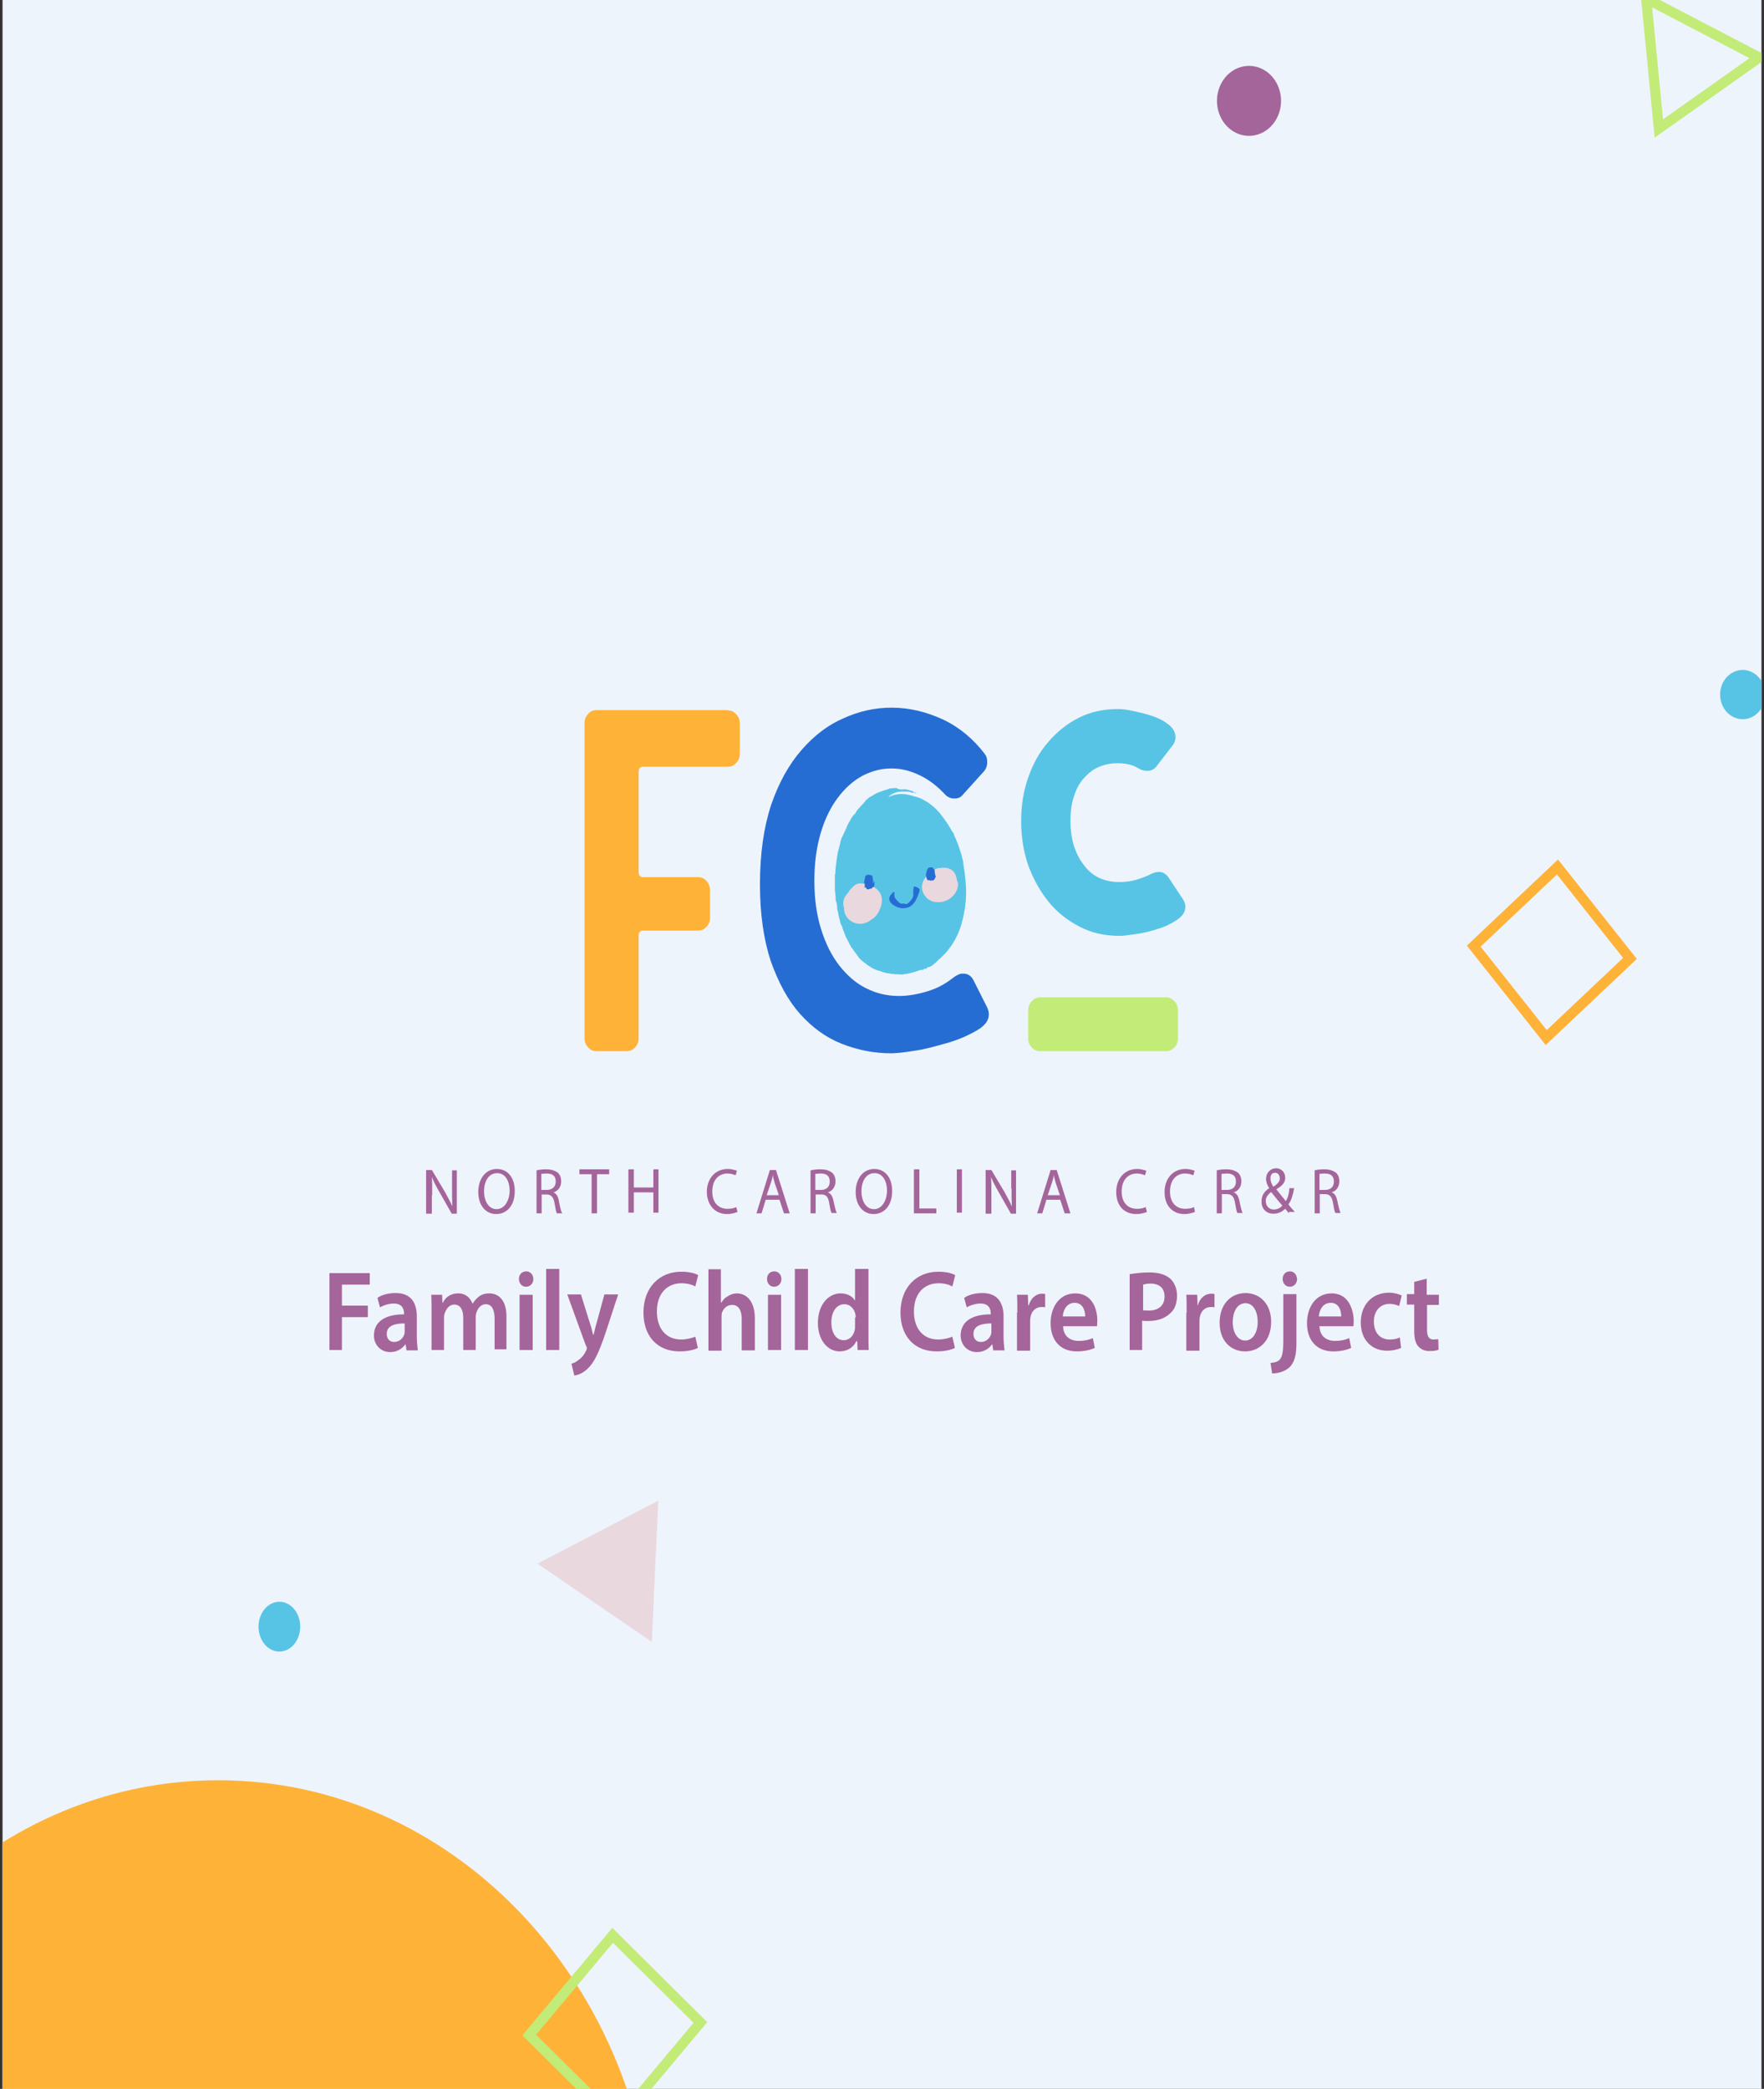 <?xml version="1.0" encoding="UTF-8"?>
<svg xmlns="http://www.w3.org/2000/svg" width="348" height="412" viewBox="0 0 348 412" fill="none">
  <rect x="0" y="0" width="348" height="412" fill="#333333" stroke="none"/>
  <g clip-path="url(#clip0_6251_231)">
    <rect width="347" height="412" transform="translate(0.5)" fill="#EEF4FC"></rect>
    <path d="M85.262 235.736C85.262 234.219 85.262 233.186 85.198 232.152C85.577 233.117 86.082 234.082 86.651 235.047L89.114 239.389H90.124V230.842H89.177V234.426C89.177 235.736 89.177 236.77 89.24 237.942C88.861 237.046 88.356 236.218 87.787 235.116L85.198 230.773H84.062V239.32V239.389H85.198V235.736H85.262Z" fill="#A4659B"></path>
    <path d="M98.017 230.566C95.87 230.566 94.355 232.427 94.355 235.115C94.355 237.735 95.807 239.458 97.891 239.458C99.912 239.458 101.554 237.873 101.554 234.909C101.554 232.289 100.164 230.566 98.017 230.566ZM97.954 238.493C96.376 238.493 95.491 236.839 95.491 234.977C95.491 233.116 96.312 231.393 98.08 231.393C99.785 231.393 100.543 233.116 100.543 234.909C100.48 236.839 99.533 238.493 97.954 238.493Z" fill="#A4659B"></path>
    <path d="M109.194 235.184C110.078 234.909 110.71 234.15 110.71 232.979C110.71 232.289 110.457 231.669 110.078 231.324C109.51 230.911 108.815 230.635 107.742 230.635C107.11 230.635 106.29 230.704 105.848 230.842V239.32H106.858V235.598H107.805C108.752 235.598 109.194 236.149 109.384 237.252C109.573 238.355 109.7 239.113 109.889 239.32H110.899C110.71 238.976 110.52 238.217 110.268 236.977C110.142 236.081 109.826 235.46 109.194 235.184ZM107.868 234.702H106.858H106.795V231.531C107.047 231.531 107.363 231.462 107.805 231.462C108.942 231.462 109.636 231.876 109.636 233.048C109.636 234.082 108.942 234.702 107.868 234.702Z" fill="#A4659B"></path>
    <path d="M116.709 239.32H117.782V231.6H120.182V230.635H114.309V231.6H116.709V239.32Z" fill="#A4659B"></path>
    <path d="M128.896 239.182H129.907V230.635H128.896V234.219H125.044V230.635H123.971V239.182H125.044V235.184H128.896V239.182Z" fill="#A4659B"></path>
    <path d="M143.42 239.458C144.367 239.458 145.125 239.182 145.504 239.044L145.251 238.079C144.872 238.286 144.241 238.424 143.546 238.424C141.652 238.424 140.515 237.114 140.515 235.046C140.515 232.772 141.715 231.462 143.546 231.462C144.178 231.462 144.746 231.669 145.125 231.807L145.378 230.911C145.125 230.842 144.493 230.566 143.546 230.566C141.147 230.566 139.442 232.427 139.442 235.115C139.505 237.873 141.21 239.458 143.42 239.458Z" fill="#A4659B"></path>
    <path d="M151.882 230.773L149.23 239.32H150.24L151.061 236.632H153.776L154.66 239.32H155.797L153.082 230.773H151.882ZM151.25 235.736L152.071 233.323C152.261 232.772 152.387 232.289 152.45 231.738C152.513 232.289 152.703 232.772 152.829 233.323L153.65 235.736H151.25Z" fill="#A4659B"></path>
    <path d="M163.564 237.183C163.753 238.286 163.88 239.045 164.069 239.251H165.079C164.89 238.907 164.701 238.148 164.448 236.908C164.259 236.012 163.943 235.391 163.311 235.184C164.195 234.909 164.827 234.15 164.827 232.979C164.827 232.289 164.574 231.669 164.195 231.324C163.627 230.911 162.996 230.635 161.859 230.635C161.228 230.635 160.407 230.704 159.965 230.842H159.901V239.32H160.912V235.598H161.922C162.932 235.529 163.375 236.081 163.564 237.183ZM160.849 234.702V231.531C161.101 231.531 161.417 231.462 161.859 231.462C162.996 231.462 163.69 231.876 163.69 233.048C163.69 234.082 163.059 234.702 161.922 234.702H160.912H160.849Z" fill="#A4659B"></path>
    <path d="M172.468 230.566C170.321 230.566 168.805 232.427 168.805 235.115C168.805 237.735 170.258 239.458 172.342 239.458C174.362 239.458 176.004 237.873 176.004 234.909C176.004 232.289 174.615 230.566 172.468 230.566ZM172.405 238.493C170.826 238.493 169.942 236.839 169.942 234.977C169.942 233.116 170.763 231.393 172.531 231.393C174.236 231.393 174.994 233.116 174.994 234.909C174.931 236.839 173.983 238.493 172.405 238.493Z" fill="#A4659B"></path>
    <path d="M184.718 238.355H181.372V230.635H180.298V239.32H184.718V238.355Z" fill="#A4659B"></path>
    <path d="M189.77 230.635H188.76V239.182H189.77V230.635Z" fill="#A4659B"></path>
    <path d="M199.558 234.426C199.558 235.736 199.558 236.77 199.621 237.942C199.242 237.046 198.737 236.218 198.169 235.116L195.58 230.773H194.443V239.32V239.389H195.58V235.736C195.58 234.219 195.58 233.186 195.517 232.152C195.895 233.117 196.401 234.082 196.969 235.047L199.432 239.389H200.442V230.842H199.495V234.426H199.558Z" fill="#A4659B"></path>
    <path d="M210.04 239.32H211.177L208.462 230.773H207.262L204.61 239.32H205.62L206.441 236.632H209.156L210.04 239.32ZM206.694 235.736L207.515 233.323C207.704 232.772 207.83 232.289 207.893 231.738C207.957 232.289 208.146 232.772 208.272 233.323L209.093 235.736H206.694Z" fill="#A4659B"></path>
    <path d="M226.269 239.044L226.017 238.079C225.638 238.286 225.006 238.424 224.312 238.424C222.417 238.424 221.281 237.114 221.281 235.046C221.281 232.772 222.48 231.462 224.312 231.462C224.943 231.462 225.511 231.669 225.89 231.807L226.143 230.911C225.89 230.842 225.259 230.566 224.312 230.566C221.912 230.566 220.207 232.427 220.207 235.115C220.207 237.942 221.912 239.458 224.122 239.458C225.196 239.458 225.89 239.182 226.269 239.044Z" fill="#A4659B"></path>
    <path d="M235.552 238.079C235.173 238.286 234.542 238.424 233.847 238.424C231.952 238.424 230.816 237.114 230.816 235.046C230.816 232.772 232.016 231.462 233.847 231.462C234.478 231.462 235.047 231.669 235.426 231.807L235.678 230.911C235.426 230.842 234.794 230.566 233.847 230.566C231.447 230.566 229.742 232.427 229.742 235.115C229.742 237.942 231.447 239.458 233.657 239.458C234.605 239.458 235.362 239.182 235.741 239.044L235.552 238.079Z" fill="#A4659B"></path>
    <path d="M241.109 235.529H242.056C243.003 235.529 243.445 236.081 243.635 237.183C243.824 238.286 243.95 239.045 244.14 239.251H245.15C244.961 238.907 244.771 238.148 244.519 236.908C244.329 236.012 244.014 235.391 243.382 235.184C244.266 234.909 244.898 234.15 244.898 232.979C244.898 232.289 244.645 231.669 244.266 231.324C243.698 230.911 243.003 230.635 241.93 230.635C241.298 230.635 240.477 230.704 240.035 230.842V239.32H241.046V235.529H241.109ZM240.982 231.531C241.235 231.531 241.551 231.462 241.993 231.462C243.13 231.462 243.824 231.876 243.824 233.048C243.824 234.082 243.193 234.702 242.056 234.702H241.046H240.982V231.531Z" fill="#A4659B"></path>
    <path d="M251.212 239.389C252.096 239.389 252.791 239.114 253.549 238.424C253.864 238.769 254.054 239.045 254.243 239.32V239.045H255.443C254.938 238.493 254.559 238.08 254.18 237.528C254.748 236.839 255.064 235.667 255.317 234.357H254.37C254.306 235.46 254.054 236.287 253.675 236.908C253.17 236.287 252.412 235.391 251.781 234.564C253.044 233.875 253.549 233.185 253.549 232.289C253.549 231.186 252.728 230.428 251.781 230.428C250.518 230.428 249.76 231.462 249.76 232.496C249.76 233.117 250.012 233.806 250.391 234.357C249.507 234.909 248.876 235.736 248.876 236.908C248.813 238.286 249.697 239.389 251.212 239.389ZM251.591 231.324C252.223 231.324 252.475 231.945 252.475 232.427C252.475 233.117 251.97 233.53 251.212 234.082C250.897 233.53 250.644 233.117 250.644 232.496C250.581 231.876 250.897 231.255 251.591 231.324ZM250.77 235.116C251.654 236.218 252.538 237.321 252.98 237.804C252.601 238.217 252.033 238.562 251.275 238.562C250.328 238.562 249.697 237.804 249.697 236.839C249.697 236.012 250.391 235.391 250.77 235.116Z" fill="#A4659B"></path>
    <path d="M260.432 235.529H261.379C262.326 235.529 262.768 236.081 262.958 237.183C263.147 238.286 263.273 239.045 263.463 239.251H264.473C264.284 238.907 264.094 238.148 263.842 236.908C263.652 236.012 263.336 235.391 262.705 235.184C263.589 234.909 264.22 234.15 264.22 232.979C264.22 232.289 263.968 231.669 263.589 231.324C263.021 230.911 262.326 230.635 261.253 230.635C260.621 230.635 259.8 230.704 259.358 230.842V239.32H260.368V235.529H260.432ZM260.305 234.702V231.531C260.558 231.531 260.874 231.462 261.316 231.462C262.452 231.462 263.147 231.876 263.147 233.048C263.147 234.082 262.516 234.702 261.379 234.702H260.368H260.305Z" fill="#A4659B"></path>
    <path d="M64.991 266.272H67.454V259.793H72.569V257.518H67.454V253.382H72.948V251.107H64.991V266.272Z" fill="#A4659B"></path>
    <path d="M82.231 259.655C82.231 257.242 81.283 255.037 78.063 255.037C76.547 255.037 75.158 255.45 74.463 256.002L74.969 257.863C75.663 257.449 76.737 257.105 77.684 257.105C79.452 257.105 79.705 258.345 79.705 259.035V259.241C76.042 259.241 73.769 260.62 73.769 263.446C73.769 265.101 74.969 266.686 76.989 266.686C78.252 266.686 79.326 266.066 79.957 265.169H80.02L80.21 266.41V266.341H82.42C82.357 265.652 82.231 264.687 82.231 263.722V259.655ZM79.831 262.55C79.831 262.757 79.831 262.964 79.768 263.17C79.515 263.929 78.821 264.687 77.747 264.687C76.926 264.687 76.295 264.135 76.295 263.102C76.295 261.378 78.063 261.034 79.831 261.034V262.55Z" fill="#A4659B"></path>
    <path d="M96.565 255.105C95.681 255.105 95.049 255.312 94.481 255.726C94.102 256.07 93.597 256.484 93.281 257.104H93.218C92.713 255.864 91.766 255.105 90.44 255.105C88.672 255.105 87.787 256.07 87.346 256.967H87.282L87.219 255.381H85.072C85.135 256.346 85.135 257.38 85.135 258.621V266.272H87.598V259.793C87.598 259.517 87.661 259.172 87.787 258.897C88.04 258.138 88.672 257.311 89.619 257.311C90.819 257.311 91.387 258.345 91.387 259.931V266.272H93.85V259.724C93.85 259.379 93.913 259.035 94.039 258.759C94.292 258.001 94.923 257.242 95.807 257.242C97.007 257.242 97.575 258.276 97.575 260.137V266.134H99.912V259.655C99.912 256.346 98.27 255.105 96.565 255.105Z" fill="#A4659B"></path>
    <path d="M105.09 255.381H102.501V266.272H105.09V255.381Z" fill="#A4659B"></path>
    <path d="M103.827 250.763C102.943 250.763 102.374 251.383 102.374 252.279C102.374 253.038 102.88 253.796 103.764 253.796C104.648 253.796 105.216 253.107 105.216 252.279C105.216 251.452 104.648 250.763 103.827 250.763Z" fill="#A4659B"></path>
    <path d="M110.331 250.28H107.742V266.272H110.331V250.28Z" fill="#A4659B"></path>
    <path d="M117.656 261.102C117.404 261.861 117.277 262.688 117.088 263.308H117.025C116.835 262.688 116.709 261.93 116.456 261.24L114.625 255.381V255.312H111.91L115.572 265.376C115.762 265.652 115.762 265.79 115.762 265.928C115.762 266.134 115.699 266.272 115.572 266.479C115.257 267.237 114.688 267.858 114.183 268.202C113.678 268.616 113.173 268.892 112.731 268.961L113.299 271.304C113.93 271.235 115.004 270.891 115.951 269.926C117.151 268.823 118.098 266.962 119.487 262.826L121.95 255.312H119.235L117.656 261.102Z" fill="#A4659B"></path>
    <path d="M134.453 253.107C135.59 253.107 136.537 253.382 137.169 253.727L137.737 251.521C137.232 251.176 136.032 250.832 134.39 250.832C130.159 250.832 126.939 253.865 126.939 258.897C126.939 263.515 129.654 266.548 134.074 266.548C135.779 266.548 137.042 266.203 137.674 265.859L137.169 263.653C136.474 263.929 135.4 264.204 134.39 264.204C131.359 264.204 129.591 261.999 129.591 258.69C129.591 255.037 131.675 253.107 134.453 253.107Z" fill="#A4659B"></path>
    <path d="M145.378 255.105C144.746 255.105 144.115 255.312 143.61 255.657C143.041 255.933 142.662 256.346 142.347 256.898H142.22V250.349H139.758V266.41H142.347V259.862C142.347 259.517 142.347 259.241 142.41 258.965C142.726 258.069 143.42 257.38 144.43 257.38C145.82 257.38 146.325 258.621 146.325 260.206V266.341H148.914V259.862C148.851 256.346 147.02 255.105 145.378 255.105Z" fill="#A4659B"></path>
    <path d="M152.766 250.763C151.882 250.763 151.313 251.383 151.313 252.279C151.313 253.038 151.819 253.796 152.703 253.796C153.587 253.796 154.155 253.107 154.155 252.279C154.155 251.452 153.587 250.763 152.766 250.763Z" fill="#A4659B"></path>
    <path d="M154.092 255.381H151.503V266.272H154.092V255.381Z" fill="#A4659B"></path>
    <path d="M159.396 250.28H156.807V266.272H159.396V250.28Z" fill="#A4659B"></path>
    <path d="M171.331 250.28H168.679V256.484H168.616C168.237 255.726 167.163 255.105 165.837 255.105C163.438 255.105 161.354 257.311 161.354 260.965C161.354 264.273 163.248 266.548 165.648 266.548C167.1 266.548 168.363 265.79 168.932 264.549H169.121L169.184 266.272H171.394C171.331 265.583 171.331 264.342 171.331 263.239V250.28ZM168.679 259.931V261.585C168.679 261.861 168.679 262.136 168.616 262.343C168.363 263.584 167.479 264.342 166.469 264.342C164.89 264.342 164.006 262.826 164.006 260.827C164.006 258.828 164.953 257.242 166.595 257.242C167.732 257.242 168.49 258.138 168.742 259.172C168.805 259.379 168.805 259.586 168.805 259.862H168.679V259.931Z" fill="#A4659B"></path>
    <path d="M185.16 253.107C186.297 253.107 187.244 253.382 187.876 253.727L188.444 251.521C187.939 251.176 186.739 250.832 185.097 250.832C180.866 250.832 177.646 253.865 177.646 258.897C177.646 263.515 180.361 266.548 184.781 266.548C186.486 266.548 187.749 266.203 188.381 265.859L187.876 263.653C187.181 263.929 186.107 264.204 185.097 264.204C182.066 264.204 180.298 261.999 180.298 258.69C180.298 255.037 182.382 253.107 185.16 253.107Z" fill="#A4659B"></path>
    <path d="M197.979 259.655C197.979 257.242 197.032 255.037 193.811 255.037C192.296 255.037 190.907 255.45 190.212 256.002L190.717 257.863C191.412 257.449 192.485 257.105 193.433 257.105C195.201 257.105 195.453 258.345 195.453 259.035V259.241C191.791 259.241 189.517 260.62 189.517 263.446C189.517 265.101 190.717 266.686 192.738 266.686C194.001 266.686 195.074 266.066 195.706 265.169H195.769L195.958 266.41V266.341H198.169C198.105 265.652 197.979 264.687 197.979 263.722V259.655ZM195.58 262.55C195.58 262.757 195.58 262.964 195.516 263.17C195.264 263.929 194.569 264.687 193.496 264.687C192.675 264.687 192.043 264.135 192.043 263.102C192.043 261.378 193.811 261.034 195.58 261.034V262.55Z" fill="#A4659B"></path>
    <path d="M202.968 257.449H202.842L202.778 255.381H200.631C200.695 256.346 200.695 257.38 200.695 258.897H200.631V266.41H203.22V260.758C203.22 260.413 203.22 260.137 203.284 259.862C203.473 258.621 204.294 257.794 205.494 257.794C205.809 257.794 205.999 257.794 206.188 257.863V255.243C205.999 255.174 205.873 255.174 205.62 255.174C204.61 255.106 203.41 255.864 202.968 257.449Z" fill="#A4659B"></path>
    <path d="M212.124 255.105C208.904 255.105 207.262 257.932 207.262 260.965C207.262 264.342 209.156 266.548 212.44 266.548C213.892 266.548 215.092 266.272 215.976 265.859L215.597 263.929C214.776 264.273 214.019 264.48 212.819 264.48C211.114 264.48 209.788 263.584 209.725 261.585H216.418C216.418 261.378 216.481 260.965 216.481 260.482C216.481 258.069 215.408 255.105 212.124 255.105ZM209.661 259.655C209.725 258.552 210.356 256.967 211.998 256.967C213.703 256.967 214.082 258.621 214.082 259.655H209.661Z" fill="#A4659B"></path>
    <path d="M230.879 252.21C229.995 251.452 228.669 250.97 226.774 250.97C225.006 250.97 223.806 251.177 222.859 251.314V266.272H225.322V260.482C225.701 260.551 226.143 260.551 226.585 260.551C228.416 260.551 229.932 260 231.005 258.897C231.826 258.139 232.205 256.898 232.205 255.519C232.205 254.141 231.637 252.9 230.879 252.21ZM226.711 258.483C226.143 258.483 225.764 258.483 225.448 258.414H225.511V253.382C225.764 253.313 226.206 253.176 226.964 253.176C228.732 253.176 229.742 254.072 229.742 255.726C229.742 257.449 228.606 258.483 226.711 258.483Z" fill="#A4659B"></path>
    <path d="M236.309 257.449H236.246L236.183 255.381H234.036C234.099 256.346 234.099 257.38 234.099 258.897H234.036V266.41H236.625V260.758C236.625 260.413 236.625 260.137 236.688 259.862C236.878 258.621 237.699 257.794 238.898 257.794C239.214 257.794 239.404 257.794 239.593 257.863V255.243C239.404 255.174 239.277 255.174 239.025 255.174C237.951 255.106 236.751 255.864 236.309 257.449Z" fill="#A4659B"></path>
    <path d="M245.782 255.037C242.751 255.037 240.604 257.311 240.604 260.896C240.604 264.48 242.814 266.548 245.655 266.548C248.244 266.548 250.77 264.687 250.77 260.689C250.77 257.38 248.75 255.106 245.782 255.037ZM245.655 264.411C244.14 264.411 243.193 262.826 243.193 260.758C243.193 259.035 243.887 257.105 245.655 257.036C247.423 257.036 248.118 258.966 248.118 260.689C248.118 262.895 247.108 264.411 245.655 264.411Z" fill="#A4659B"></path>
    <path d="M254.496 250.763C253.612 250.763 253.044 251.383 253.044 252.279C253.044 253.038 253.549 253.796 254.433 253.796C255.317 253.796 255.885 253.107 255.885 252.279C255.822 251.452 255.317 250.763 254.496 250.763Z" fill="#A4659B"></path>
    <path d="M253.17 264.204C253.17 266.617 252.98 267.513 252.538 268.064C252.159 268.616 251.402 268.754 250.644 268.823L250.96 270.89C252.223 270.89 253.612 270.477 254.496 269.581C255.38 268.616 255.759 267.237 255.759 264.962V255.243H253.17V264.204Z" fill="#A4659B"></path>
    <path d="M262.705 255.105C259.484 255.105 257.843 257.932 257.843 260.965C257.843 264.342 259.737 266.548 263.021 266.548C264.473 266.548 265.673 266.272 266.557 265.859L266.178 263.929C265.357 264.273 264.599 264.48 263.4 264.48C261.695 264.48 260.369 263.584 260.305 261.585H266.999C266.999 261.378 267.062 260.965 267.062 260.482C266.999 258.069 265.925 255.105 262.705 255.105ZM260.179 259.655C260.242 258.552 260.874 256.967 262.516 256.967C264.221 256.967 264.599 258.621 264.599 259.655H260.179Z" fill="#A4659B"></path>
    <path d="M274.135 257.173C275.019 257.173 275.65 257.449 276.029 257.587L276.534 255.519C275.903 255.243 275.019 254.968 274.072 254.968C270.535 254.968 268.451 257.518 268.451 260.827C268.451 264.204 270.535 266.41 273.63 266.41C274.829 266.41 275.84 266.134 276.408 265.859L276.155 263.791C275.65 264.066 275.019 264.204 274.135 264.204C272.367 264.204 271.041 262.964 271.041 260.689C270.977 258.759 272.177 257.173 274.135 257.173Z" fill="#A4659B"></path>
    <path d="M283.859 257.449V255.381H281.46V252.21L278.997 252.831V255.243H277.545V257.311H278.997V262.55C278.997 263.929 279.25 264.963 279.818 265.583C280.323 266.134 281.018 266.479 281.965 266.479C282.786 266.479 283.417 266.41 283.796 266.203L283.733 264.135C283.48 264.135 283.165 264.204 282.786 264.204C281.839 264.204 281.523 263.515 281.523 262.205V257.38H283.859V257.449Z" fill="#A4659B"></path>
    <path d="M143.609 140.129C144.304 140.129 144.809 140.404 145.251 140.887C145.693 141.37 145.946 141.921 145.946 142.679V148.676C145.946 149.434 145.693 149.986 145.251 150.468C144.809 150.951 144.304 151.227 143.609 151.227H126.939C126.244 151.227 125.991 151.571 125.991 152.261V172.044C125.991 172.664 126.307 173.009 126.939 173.009H137.737C138.431 173.009 138.936 173.284 139.379 173.767C139.821 174.25 140.073 174.939 140.073 175.559V181.005C140.073 181.763 139.821 182.314 139.379 182.797C138.936 183.279 138.431 183.555 137.737 183.555H126.939C126.244 183.555 125.991 183.9 125.991 184.589V204.786C125.991 205.544 125.739 206.096 125.297 206.578C124.855 207.061 124.35 207.336 123.655 207.336H117.656C116.961 207.336 116.456 207.061 116.014 206.578C115.572 206.096 115.319 205.544 115.319 204.786V142.61C115.319 141.852 115.572 141.301 116.014 140.818C116.456 140.336 116.961 140.06 117.656 140.06H143.609V140.129Z" fill="#FFB238"></path>
    <path d="M233.404 177.42C233.72 177.903 233.847 178.385 233.847 178.868C233.847 179.833 233.341 180.66 232.205 181.418C231.068 182.177 229.868 182.797 228.416 183.211C227.027 183.693 225.511 184.038 224.059 184.244C222.606 184.451 221.596 184.589 220.901 184.589C217.997 184.589 215.408 184.038 213.008 182.797C210.608 181.556 208.588 179.971 206.883 177.903C205.178 175.766 203.852 173.422 202.841 170.665C201.894 167.908 201.452 164.944 201.452 161.98C201.452 158.878 201.894 156.052 202.841 153.363C203.788 150.675 205.051 148.332 206.82 146.333C208.461 144.402 210.482 142.748 212.819 141.576C215.155 140.404 217.681 139.853 220.522 139.853C221.217 139.853 222.101 139.922 223.364 140.198C224.627 140.473 225.89 140.749 227.153 141.163C228.416 141.576 229.552 142.128 230.5 142.886C231.447 143.644 231.889 144.402 231.889 145.436C231.889 145.919 231.763 146.47 231.384 146.953L228.037 151.296C227.595 151.778 226.963 152.054 226.395 152.054C225.827 152.054 225.195 151.916 224.627 151.571C223.427 150.813 222.038 150.537 220.396 150.537C218.881 150.537 217.618 150.882 216.418 151.433C215.281 151.985 214.334 152.881 213.513 153.846C212.692 154.88 212.124 156.121 211.745 157.499C211.303 158.878 211.177 160.463 211.177 161.98C211.177 165.289 211.998 168.184 213.703 170.458C215.344 172.802 217.744 173.974 220.838 173.974C221.975 173.974 222.985 173.836 224.059 173.56C225.132 173.216 225.953 172.94 226.648 172.595C227.406 172.182 228.037 171.975 228.668 171.975C229.363 171.975 229.931 172.319 230.437 172.94L233.404 177.42Z" fill="#57C4E5"></path>
    <path d="M205.178 207.337C204.483 207.337 203.978 207.061 203.536 206.578C203.094 206.096 202.841 205.544 202.841 204.786V199.272C202.841 198.513 203.094 197.962 203.536 197.479C203.978 196.997 204.483 196.721 205.178 196.721H230.058C230.752 196.721 231.258 196.997 231.7 197.479C232.142 197.962 232.394 198.513 232.394 199.272V204.786C232.394 205.544 232.142 206.096 231.7 206.578C231.258 207.061 230.626 207.337 230.058 207.337H205.178Z" fill="#C3EB78"></path>
    <path d="M194.758 198.72C194.885 198.996 195.074 199.478 195.074 200.099C195.074 201.339 194.253 202.373 192.548 203.338C190.843 204.303 188.949 205.131 186.739 205.751C184.529 206.371 182.382 206.992 180.298 207.267C178.214 207.612 176.698 207.75 175.814 207.75C172.468 207.75 169.247 207.13 166.09 205.889C162.932 204.648 160.217 202.649 157.817 199.961C155.418 197.273 153.587 193.826 152.071 189.621C150.682 185.416 149.924 180.384 149.924 174.456C149.924 168.322 150.682 163.152 152.134 158.74C153.65 154.329 155.67 150.744 158.133 147.918C160.596 145.092 163.374 142.955 166.469 141.645C169.5 140.267 172.657 139.577 175.878 139.577C179.414 139.577 182.761 140.405 186.044 141.921C189.265 143.438 192.043 145.781 194.253 148.676C194.632 149.159 194.758 149.641 194.758 150.331C194.758 151.089 194.506 151.64 194.19 152.054L189.833 156.879C189.391 157.362 188.886 157.499 188.254 157.499C187.56 157.499 186.991 157.224 186.613 156.879C184.971 155.087 183.266 153.777 181.371 152.881C179.477 151.985 177.709 151.571 175.878 151.571C173.857 151.571 172.026 152.054 170.131 153.019C168.363 153.984 166.721 155.431 165.269 157.362C163.88 159.223 162.743 161.497 161.922 164.255C161.101 167.012 160.659 170.114 160.659 173.698C160.659 177.283 161.101 180.453 161.985 183.28C162.869 186.106 164.069 188.518 165.585 190.448C167.1 192.378 168.868 193.964 170.889 194.929C172.91 195.963 175.057 196.445 177.393 196.445C179.161 196.445 181.056 196.101 182.887 195.549C184.781 194.998 186.423 194.102 187.939 192.93C188.444 192.516 188.886 192.309 189.202 192.172C189.517 192.034 189.707 192.034 190.022 192.034C190.907 192.034 191.538 192.447 191.98 193.206L194.758 198.72Z" fill="#266DD3"></path>
    <path d="M203.283 183.555C203.22 183.624 203.22 183.624 203.22 183.624V183.693C203.283 183.624 203.283 183.555 203.283 183.555Z" fill="#57C4E5"></path>
    <path d="M176.572 155.432C176.32 155.432 176.067 155.501 175.814 155.501H175.688H175.562C175.499 155.501 175.436 155.501 175.436 155.569L175.057 155.707C174.551 155.845 174.109 155.983 173.604 156.19C173.352 156.259 173.099 156.397 172.91 156.466C172.783 156.535 172.657 156.603 172.531 156.672L172.215 156.879C172.026 157.017 171.773 157.086 171.584 157.224C171.394 157.362 171.205 157.5 171.078 157.637C170.952 157.706 170.889 157.775 170.763 157.913C170.699 157.982 170.699 158.051 170.636 158.12C170.573 158.189 170.573 158.189 170.51 158.258C170.447 158.327 170.384 158.465 170.257 158.533C170.068 158.74 169.879 158.947 169.689 159.154C169.5 159.361 169.31 159.567 169.121 159.774C169.058 159.843 169.058 159.912 168.995 159.981C168.931 160.05 168.868 160.188 168.805 160.257C168.805 160.326 168.742 160.395 168.742 160.464C168.679 160.532 168.679 160.532 168.616 160.532L168.426 160.739L168.3 160.877C168.237 160.946 168.174 161.015 168.174 161.084C168.11 161.153 168.047 161.222 167.984 161.36C167.858 161.498 167.795 161.635 167.732 161.773C167.732 161.842 167.668 161.842 167.668 161.911C167.542 162.118 167.353 162.394 167.226 162.669C167.1 162.945 166.974 163.221 166.911 163.497H166.848C166.784 163.634 166.784 163.772 166.721 163.841C166.658 163.979 166.595 164.117 166.532 164.255C166.405 164.53 166.279 164.806 166.153 165.082C166.09 165.151 166.027 165.22 165.963 165.427C165.963 165.633 165.9 165.771 165.837 165.909C165.774 166.047 165.774 166.254 165.711 166.529C165.648 166.667 165.585 166.943 165.521 167.219C165.458 167.426 165.395 167.701 165.332 167.908C165.079 169.356 164.827 170.872 164.764 172.458L164.701 172.526C164.701 172.94 164.701 173.354 164.701 173.698C164.701 174.112 164.701 174.525 164.701 174.939C164.701 175.353 164.7 175.766 164.764 176.111C164.764 176.318 164.764 176.456 164.827 176.662C164.827 176.8 164.89 177.007 164.89 177.145L164.827 177.076C164.827 177.489 164.953 178.041 165.016 177.903C165.079 178.317 165.206 178.868 165.143 179.144C165.206 179.557 165.269 179.626 165.332 179.971C165.395 180.385 165.458 180.66 165.521 180.936C165.521 181.074 165.585 181.212 165.648 181.35C165.648 181.419 165.711 181.487 165.711 181.625L165.774 181.832C165.774 181.763 165.711 181.694 165.711 181.625C165.711 181.625 165.648 181.625 165.711 181.763C165.837 182.039 165.963 182.797 166.027 182.453C166.216 183.28 166.658 184.176 166.911 184.934C166.911 184.865 166.974 185.003 167.037 185.072C167.353 185.692 167.605 186.382 167.921 186.726C167.984 186.795 167.795 186.657 167.921 186.864C167.984 187.002 167.921 186.864 168.047 186.933C168.3 187.347 168.616 187.76 168.931 188.174C169.058 188.381 169.247 188.587 169.373 188.794C169.5 189.001 169.689 189.139 169.815 189.277C170.068 189.552 170.384 189.759 170.636 189.966C170.763 190.035 170.952 190.173 171.078 190.311C171.205 190.38 171.394 190.517 171.52 190.586C172.089 191 172.72 191.276 173.352 191.482C173.794 191.482 174.299 191.896 174.615 191.827C174.678 191.896 174.993 191.896 174.93 191.965C174.993 191.965 175.12 191.965 175.246 191.965C175.372 191.965 175.499 192.034 175.625 192.034C175.814 192.103 176.067 192.103 176.256 192.103C176.509 192.172 176.698 192.172 176.951 192.172C177.204 192.172 177.393 192.172 177.646 192.172C177.583 192.172 177.519 192.241 177.519 192.241C177.709 192.31 177.961 192.103 178.088 192.241C178.214 192.241 178.151 192.103 178.088 192.172C179.224 192.103 180.361 191.758 181.498 191.345C182.319 191.138 181.624 191.551 182.192 191.207C182.255 191.207 182.192 191.138 182.255 191.138C182.508 191 182.697 191.138 182.824 191C182.761 190.931 182.95 190.862 182.887 190.862C183.392 190.655 183.518 190.724 183.834 190.448V190.517C184.213 190.104 184.718 189.828 185.034 189.415C185.602 188.932 186.107 188.449 186.613 187.898C187.118 187.278 187.56 186.726 188.002 186.037C188.696 184.934 189.265 183.693 189.644 182.384V182.315C189.644 182.246 189.707 182.177 189.707 182.108C189.77 181.901 189.833 181.625 189.896 181.419C190.149 180.385 190.338 179.351 190.465 178.317C190.465 178.248 190.401 178.179 190.465 178.11C190.528 177.972 190.528 177.834 190.528 177.696C190.528 177.214 190.591 176.662 190.591 176.18C190.591 174.319 190.401 172.526 190.086 170.665C190.022 170.252 190.023 169.976 189.959 169.7C189.896 169.494 189.833 169.218 189.707 168.804C189.707 168.804 189.77 168.873 189.77 168.804C189.707 168.804 189.707 168.666 189.644 168.46C189.58 168.322 189.517 168.115 189.517 168.115C189.138 166.805 188.696 165.702 188.128 164.53C188.191 164.668 188.318 164.737 188.191 164.53L188.065 164.324V164.255C188.002 164.117 187.875 163.979 187.939 164.186C187.56 163.497 187.181 162.807 186.739 162.187C186.297 161.566 185.855 160.946 185.413 160.395C184.466 159.292 183.392 158.396 182.319 157.844C181.813 157.5 180.992 157.224 180.424 157.086C179.54 156.81 178.656 156.603 177.835 156.603C176.951 156.603 176.13 156.81 175.246 157.224C175.246 157.224 175.309 157.155 175.436 157.017C175.562 156.879 175.814 156.672 176.193 156.535C176.635 156.259 177.204 156.19 177.835 156.121C178.403 156.121 179.035 156.121 179.603 156.19C179.73 156.19 179.54 156.328 179.856 156.328C180.172 156.328 180.487 156.397 180.866 156.466C180.74 156.397 180.614 156.328 180.424 156.259V156.328C180.424 156.328 180.361 156.259 180.298 156.259C180.235 156.259 180.172 156.19 180.108 156.121C180.045 156.052 179.919 156.052 179.856 155.983C179.856 155.983 179.856 155.983 179.793 155.983L179.098 155.776C178.845 155.707 178.593 155.638 178.277 155.707C178.214 155.707 178.214 155.707 178.151 155.707H178.088C178.025 155.707 177.961 155.707 177.961 155.707C177.835 155.707 177.772 155.707 177.646 155.707C177.583 155.707 177.393 155.638 177.267 155.638C176.825 155.432 176.698 155.363 176.572 155.432ZM166.595 183.969C166.658 183.969 166.658 183.969 166.595 183.969V183.969Z" fill="#57C4E5"></path>
    <path d="M171.142 174.526C170.636 174.319 170.131 174.25 169.689 174.25C168.932 174.25 168.426 174.664 167.921 175.284C167.669 175.491 167.479 175.766 167.353 176.042C167.1 176.318 166.848 176.594 166.658 176.938C166.279 177.628 166.279 178.455 166.532 179.144C166.469 179.902 166.785 180.73 167.542 181.419C168.932 182.591 170.7 182.384 171.963 181.35C172.026 181.281 172.152 181.212 172.278 181.143C172.847 180.73 173.289 180.109 173.541 179.42C173.794 178.868 173.983 178.248 173.983 177.559C173.983 175.835 172.594 174.801 171.142 174.526Z" fill="#E9D8DE"></path>
    <path d="M188.76 173.561C188.76 173.354 188.697 173.147 188.633 172.94C188.255 171.355 186.739 170.941 185.35 171.217C184.781 171.217 184.276 171.493 183.897 171.837C182.445 172.733 181.308 174.526 182.192 176.249C183.076 177.972 185.034 178.317 186.676 177.627C187.876 177.145 188.949 175.904 189.012 174.457C189.012 174.112 188.886 173.836 188.76 173.561Z" fill="#E9D8DE"></path>
    <path d="M180.424 174.87C180.298 174.87 180.234 174.87 180.234 174.939V175.077C180.171 175.49 180.108 175.904 180.171 176.249C180.234 176.731 180.045 177.214 179.729 177.558L179.666 177.627C179.413 177.903 179.161 178.179 178.845 178.317C178.782 178.317 178.782 178.317 178.719 178.317H178.656C178.593 178.317 178.466 178.248 178.403 178.248C178.34 178.248 178.277 178.179 178.277 178.179C178.214 178.179 178.087 178.248 178.024 178.248C177.898 178.248 177.772 178.248 177.645 178.179C177.266 178.041 176.761 177.352 176.635 177.214C176.382 176.869 176.446 176.524 176.446 176.318C176.446 176.111 176.446 176.042 176.446 175.973C176.446 175.904 176.382 175.904 176.382 175.904C176.382 175.904 176.256 175.904 175.94 176.249C175.498 176.731 175.309 177.214 175.498 177.627C175.688 178.248 176.509 178.799 177.519 179.075C177.709 179.144 177.961 179.144 178.151 179.144C178.719 179.144 179.224 179.006 179.666 178.73C180.045 178.455 180.424 178.041 180.676 177.558C180.992 176.938 181.182 176.456 181.308 176.042C181.434 175.697 181.434 175.49 181.371 175.353C181.308 175.215 180.803 174.87 180.424 174.87Z" fill="#266DD3"></path>
    <path d="M172.152 173.285C172.152 173.216 172.152 173.216 172.152 173.147C172.152 173.147 172.152 173.078 172.089 173.078C172.089 173.078 172.089 173.147 172.152 173.147V173.078V173.009C172.152 172.94 172.089 172.802 172.025 172.733L171.962 172.665C171.899 172.665 171.836 172.596 171.773 172.596C171.773 172.596 171.773 172.596 171.71 172.596C171.71 172.596 171.71 172.596 171.646 172.596C171.583 172.596 171.583 172.596 171.583 172.596H171.646C171.646 172.596 171.646 172.596 171.583 172.596C171.52 172.596 171.457 172.527 171.331 172.527V172.458L171.268 172.527C170.952 172.527 170.699 172.733 170.636 173.009C170.636 173.078 170.636 173.216 170.636 173.354C170.636 173.354 170.636 173.492 170.573 173.423C170.573 173.492 170.51 173.561 170.573 173.63C170.51 173.63 170.51 173.767 170.51 173.836C170.573 173.836 170.51 173.905 170.51 173.905C170.447 173.905 170.447 173.836 170.447 173.836C170.51 173.905 170.384 174.112 170.51 174.112V174.181C170.51 174.181 170.51 174.181 170.573 174.181C170.573 174.181 170.573 174.181 170.51 174.181C170.51 174.25 170.573 174.319 170.636 174.388C170.636 174.388 170.636 174.457 170.573 174.388C170.636 174.457 170.573 174.457 170.636 174.595C170.636 174.595 170.573 174.595 170.573 174.526C170.51 174.595 170.636 174.664 170.573 174.732H170.636C170.636 174.801 170.636 174.801 170.573 174.732C170.573 174.801 170.636 174.87 170.636 174.939C170.636 174.939 170.636 175.008 170.699 175.008C170.699 175.008 170.699 175.008 170.762 175.008V175.077C170.762 175.077 170.826 175.146 170.889 175.146L170.952 175.215C170.952 175.215 170.952 175.215 170.952 175.284C170.952 175.353 171.078 175.422 171.268 175.422H171.331L171.457 175.353C171.583 175.353 171.646 175.284 171.773 175.284C171.836 175.284 171.962 175.284 171.962 175.215C172.089 175.146 172.152 175.008 172.215 174.939C172.404 174.939 172.467 174.801 172.467 174.801C172.467 174.801 172.467 174.801 172.467 174.732C172.467 174.595 172.531 174.457 172.531 174.319C172.531 174.25 172.531 174.25 172.531 174.181C172.531 174.112 172.531 174.043 172.531 174.043C172.278 173.767 172.278 173.561 172.152 173.285ZM170.573 173.492C170.573 173.561 170.573 173.561 170.573 173.492V173.561C170.573 173.561 170.573 173.561 170.573 173.492ZM170.573 173.699C170.573 173.63 170.573 173.63 170.573 173.699C170.636 173.767 170.573 173.767 170.573 173.905C170.573 173.974 170.573 173.974 170.573 174.043C170.636 174.043 170.573 173.905 170.573 173.905C170.573 173.836 170.573 173.699 170.573 173.63C170.51 173.63 170.573 173.63 170.573 173.699ZM170.573 174.043C170.573 174.112 170.573 174.112 170.573 174.043C170.51 174.112 170.51 174.112 170.573 174.043ZM170.573 174.181V174.25C170.51 174.25 170.51 174.25 170.573 174.181ZM170.636 175.008H170.573L170.636 175.077C170.636 175.077 170.573 175.077 170.51 175.008C170.51 175.008 170.447 175.008 170.447 174.939C170.51 174.87 170.447 175.008 170.51 174.939C170.51 174.939 170.447 174.939 170.51 174.87C170.573 174.939 170.573 175.008 170.636 175.008C170.573 174.939 170.636 174.939 170.636 174.939C170.636 174.939 170.636 174.939 170.636 175.008ZM170.699 174.732C170.636 174.732 170.636 174.664 170.573 174.664C170.573 174.595 170.573 174.526 170.51 174.457H170.573V174.526V174.595C170.573 174.595 170.573 174.595 170.573 174.664C170.636 174.664 170.699 174.664 170.699 174.732ZM171.899 172.871C171.899 172.802 171.836 172.802 171.836 172.733C171.836 172.733 171.899 172.802 171.899 172.871ZM172.278 174.181C172.215 174.112 172.278 174.112 172.278 174.181C172.215 174.181 172.215 174.181 172.215 174.181V174.112V174.043C172.215 173.905 172.215 173.767 172.215 173.63C172.215 173.561 172.215 173.561 172.215 173.423C172.278 173.63 172.341 173.836 172.341 174.043C172.278 174.043 172.278 174.112 172.278 174.181Z" fill="#266DD3"></path>
    <path d="M184.465 172.389C184.465 172.32 184.465 172.32 184.465 172.251C184.465 172.251 184.465 172.251 184.402 172.182C184.402 172.113 184.402 171.975 184.402 171.906C184.402 171.837 184.402 171.768 184.402 171.699C184.402 171.699 184.402 171.699 184.402 171.63L184.339 171.562C184.339 171.562 184.339 171.562 184.339 171.63V171.562C184.339 171.562 184.339 171.493 184.276 171.493C184.213 171.424 184.276 171.355 184.15 171.355C184.15 171.355 184.15 171.355 184.087 171.286V171.217C184.023 171.148 184.023 171.148 183.96 171.148C183.96 171.148 183.96 171.148 184.023 171.148C184.023 171.079 183.96 171.148 183.897 171.079H183.834C183.834 171.079 183.834 171.079 183.771 171.148V171.079C183.644 171.079 183.455 171.079 183.329 171.148C183.329 171.148 183.329 171.148 183.266 171.148C183.202 171.148 183.139 171.148 183.076 171.217C183.076 171.217 183.013 171.286 183.013 171.424C182.95 171.493 182.887 171.63 182.887 171.699V171.63C182.887 171.63 182.887 171.768 182.824 171.699C182.824 171.768 182.76 171.837 182.824 171.906C182.76 171.906 182.76 172.044 182.76 172.113C182.824 172.113 182.76 172.182 182.76 172.182C182.697 172.182 182.76 172.113 182.697 172.113C182.76 172.182 182.634 172.32 182.697 172.389C182.634 172.664 182.697 173.009 182.887 173.423C182.95 173.492 182.95 173.629 183.076 173.629C183.139 173.629 183.202 173.629 183.266 173.629H183.329C183.329 173.629 183.329 173.629 183.392 173.629C183.392 173.629 183.392 173.629 183.329 173.629C183.329 173.698 183.455 173.629 183.455 173.629C183.518 173.629 183.518 173.629 183.581 173.629C183.518 173.629 183.581 173.698 183.518 173.698C183.455 173.698 183.581 173.629 183.518 173.629L183.455 173.698C183.518 173.698 183.581 173.698 183.644 173.698C183.708 173.698 183.771 173.698 183.834 173.629H183.897H183.96V173.698C184.023 173.698 184.087 173.698 184.15 173.629L184.213 173.561H184.276V173.492C184.465 173.285 184.529 173.078 184.592 172.871V172.802C184.402 172.458 184.402 172.389 184.465 172.389C184.465 172.458 184.465 172.458 184.465 172.527C184.529 172.458 184.529 172.389 184.465 172.389ZM182.887 171.906C182.887 171.837 182.824 171.837 182.887 171.768C182.887 171.768 182.887 171.837 182.95 171.837C182.887 171.837 182.887 171.906 182.887 171.906Z" fill="#266DD3"></path>
    <path d="M184.15 171.079C184.15 171.148 184.15 171.148 184.15 171.079C184.213 171.148 184.213 171.148 184.15 171.079C184.15 171.148 184.086 171.01 184.15 171.079Z" fill="#266DD3"></path>
    <path d="M184.592 172.389C184.529 172.32 184.592 172.32 184.592 172.389V172.389Z" fill="#266DD3"></path>
    <path d="M347.048 11.34L327.255 25.342L324.755 -0.288L347.048 11.34Z" stroke="#C3EB78" stroke-width="2" stroke-miterlimit="10"></path>
    <path d="M321.556 189.039L307.258 171L290.737 186.612L305.035 204.651L321.556 189.039Z" stroke="#FFB238" stroke-width="2" stroke-miterlimit="10"></path>
    <path d="M244.331 26.418C247.63 27.668 251.232 25.76 252.376 22.158C253.52 18.555 251.773 14.623 248.474 13.373C245.175 12.124 241.573 14.032 240.429 17.634C239.285 21.236 241.032 25.169 244.331 26.418Z" fill="#A4659B"></path>
    <path d="M342.335 141.591C344.657 142.47 347.191 141.128 347.997 138.593C348.802 136.058 347.572 133.29 345.251 132.411C342.929 131.532 340.394 132.875 339.589 135.409C338.784 137.944 340.014 140.712 342.335 141.591Z" fill="#57C4E5"></path>
    <path d="M-7.74 439.426L-7.74 369.215C6.506 357.857 24.049 351.133 43.038 351.133C88.864 351.133 126.323 390.183 128.981 439.441L-7.74 439.441L-7.74 439.426Z" fill="#FFB238"></path>
    <path d="M121.715 418.579L104.408 401.386L120.864 381.719L138.171 398.912L121.715 418.579Z" stroke="#C3EB78" stroke-width="2" stroke-miterlimit="10"></path>
    <path d="M128.592 323.851L129.857 296L106.041 308.412L128.592 323.851Z" fill="#E9D8DE"></path>
    <path d="M56.461 325.484C54.316 326.373 51.974 325.015 51.23 322.451C50.487 319.887 51.623 317.088 53.767 316.199C55.912 315.31 58.254 316.668 58.998 319.232C59.742 321.796 58.606 324.595 56.461 325.484Z" fill="#57C4E5"></path>
  </g>
  <defs>
    <clipPath id="clip0_6251_231">
      <rect width="347" height="412" fill="white" transform="translate(0.5)"></rect>
    </clipPath>
  </defs>
</svg>
